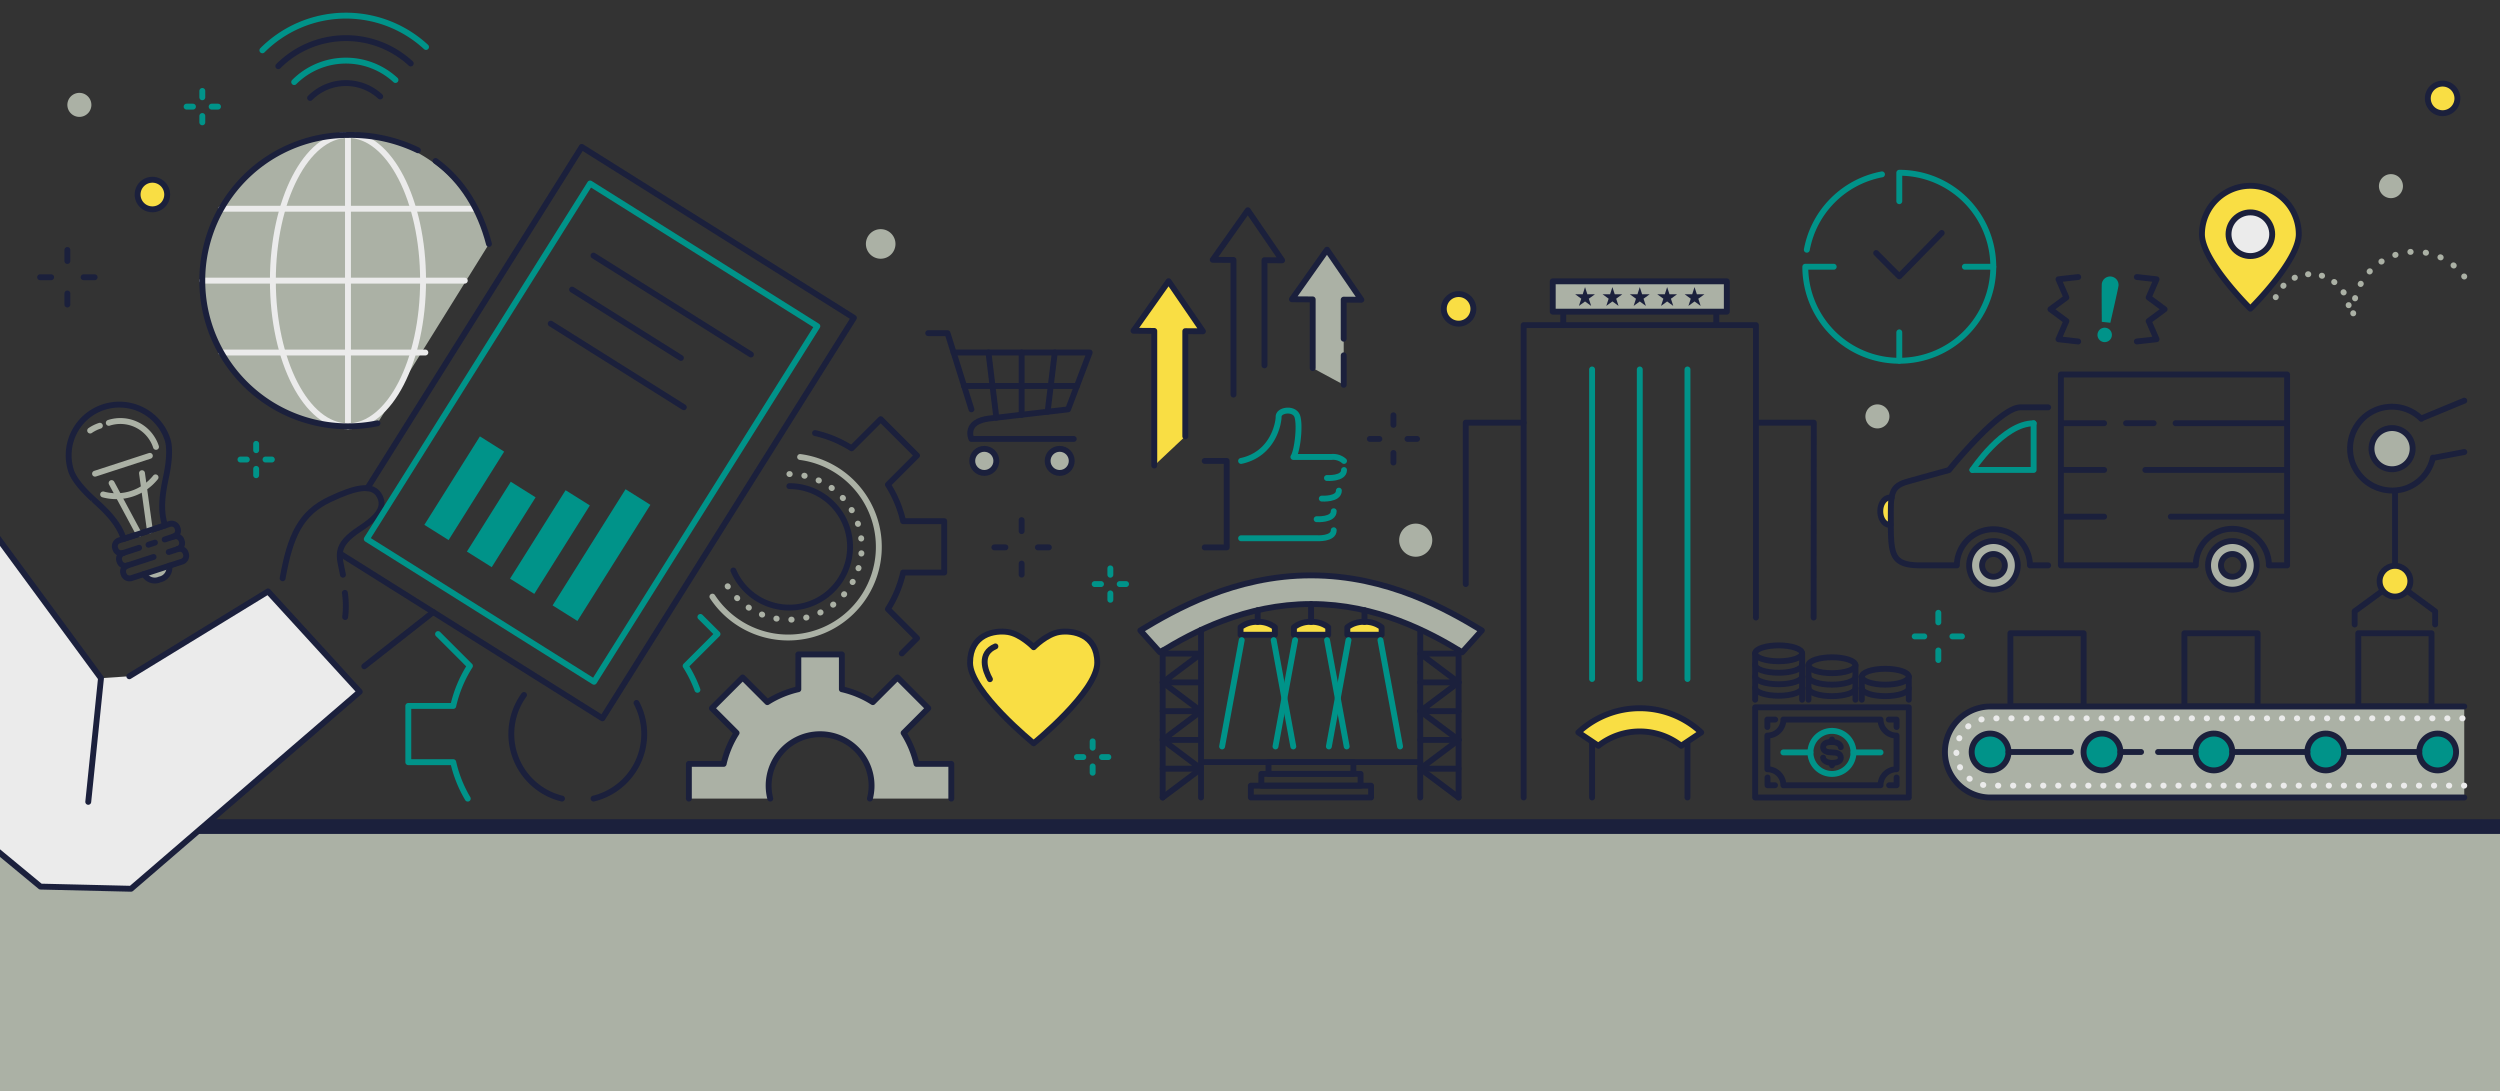 <svg xmlns="http://www.w3.org/2000/svg" xmlns:xlink="http://www.w3.org/1999/xlink" width="481" height="210" viewBox="0 0 481 210">
  <rect x="0" y="0" width="481" height="210" fill="#333333" stroke="none"/>
  <defs>
    <clipPath id="clip-path">
      <rect id="長方形_85" data-name="長方形 85" width="481" height="210" transform="translate(3172 -832)" fill="#fff"/>
    </clipPath>
  </defs>
  <g id="マスクグループ_10" data-name="マスクグループ 10" transform="translate(-3172 832)" clip-path="url(#clip-path)">
    <g id="グループ_79" data-name="グループ 79">
      <rect id="長方形_84" data-name="長方形 84" width="481.891" height="51.402" transform="translate(3171.418 -672.969)" fill="#abb1a5"/>
      <line id="線_435" data-name="線 435" x1="481.891" transform="translate(3171.417 -672.968)" fill="none" stroke="#1b203c" stroke-linejoin="round" stroke-width="2.835"/>
    </g>
    <g id="グループ_77" data-name="グループ 77" transform="translate(620.85 -39.165)">
      <path id="パス_520" data-name="パス 520" d="M.567,706.262l8.372,6.929,17.423.416,44-37.913-17.644-19.3L26.029,672.72l-5.45.373L.746,646.126Z" transform="translate(2550 -1335.443)" fill="#ebebeb"/>
      <path id="パス_521" data-name="パス 521" d="M.567,706.279l8.373,6.928,17.423.416,44-37.912-17.644-19.3-26.69,16.326" transform="translate(2550 -1335.459)" fill="none" stroke="#1b203c" stroke-linecap="round" stroke-linejoin="round" stroke-width="1.134"/>
      <path id="パス_522" data-name="パス 522" d="M18.13,696.884l2.449-23.79L.745,646.125" transform="translate(2550 -1335.443)" fill="none" stroke="#1b203c" stroke-linecap="round" stroke-linejoin="round" stroke-width="1.134"/>
      <path id="パス_523" data-name="パス 523" d="M67.613,656.692a17.709,17.709,0,0,1,.053,4.649" transform="translate(2549.893 -1335.459)" fill="none" stroke="#1b203c" stroke-linecap="round" stroke-linejoin="round" stroke-width="1.134"/>
      <path id="パス_524" data-name="パス 524" d="M55.615,653.852c1.468-8.227,3.473-12.552,9.1-15.2,4.774-2.245,8.187-3.138,9.538-.653s-.887,4.45-3.83,6.383c-4.974,3.266-3.916,5.1-3.2,8.785" transform="translate(2549.912 -1335.427)" fill="none" stroke="#1b203c" stroke-linecap="round" stroke-linejoin="round" stroke-width="1.134"/>
      <path id="パス_525" data-name="パス 525" d="M71.941,636.419l41.241-65.664,52.364,32.887-48.392,77.05-50.5-31.716" transform="translate(2549.895 -1335.322)" fill="none" stroke="#1b203c" stroke-linecap="round" stroke-linejoin="round" stroke-width="1.134"/>
      <rect id="長方形_69" data-name="長方形 69" width="80.78" height="51.629" transform="translate(2621.72 -689.125) rotate(-57.868)" fill="none" stroke="#009389" stroke-linecap="round" stroke-linejoin="round" stroke-width="1.134"/>
      <line id="線_327" data-name="線 327" x2="30.297" y2="19.029" transform="translate(2665.331 -743.658)" fill="none" stroke="#1b203c" stroke-linecap="round" stroke-linejoin="round" stroke-width="1.134"/>
      <line id="線_328" data-name="線 328" x2="20.935" y2="13.148" transform="translate(2661.22 -737.113)" fill="none" stroke="#1b203c" stroke-linecap="round" stroke-linejoin="round" stroke-width="1.134"/>
      <line id="線_329" data-name="線 329" x2="25.61" y2="16.084" transform="translate(2657.109 -730.567)" fill="none" stroke="#1b203c" stroke-linecap="round" stroke-linejoin="round" stroke-width="1.134"/>
      <rect id="長方形_70" data-name="長方形 70" width="20.097" height="5.508" transform="translate(2632.795 -691.855) rotate(-57.867)" fill="#009389"/>
      <rect id="長方形_71" data-name="長方形 71" width="15.864" height="5.638" transform="translate(2640.984 -686.712) rotate(-57.867)" fill="#009389"/>
      <rect id="長方形_72" data-name="長方形 72" width="20.097" height="5.508" transform="translate(2649.281 -681.5) rotate(-57.867)" fill="#009389"/>
      <rect id="長方形_73" data-name="長方形 73" width="26.391" height="5.638" transform="translate(2657.47 -676.357) rotate(-57.867)" fill="#009389"/>
      <line id="線_330" data-name="線 330" y1="10.431" x2="13.264" transform="translate(2621.237 -675.071)" fill="none" stroke="#1b203c" stroke-linecap="round" stroke-linejoin="round" stroke-width="1.134"/>
      <path id="パス_526" data-name="パス 526" d="M73.835,623.928A28.027,28.027,0,1,1,95.291,589.42" transform="translate(2549.937 -1335.319)" fill="#abb1a5"/>
      <path id="パス_527" data-name="パス 527" d="M82.634,596.477c0,15.478-6.47,28.025-14.45,28.025s-14.449-12.547-14.449-28.025,6.469-28.025,14.449-28.025S82.634,581,82.634,596.477Z" transform="translate(2549.915 -1335.319)" fill="none" stroke="#ebebeb" stroke-linecap="round" stroke-linejoin="round" stroke-width="1.134"/>
      <line id="線_331" data-name="線 331" y1="56.05" transform="translate(2618.1 -766.867)" fill="none" stroke="#ebebeb" stroke-linecap="round" stroke-linejoin="round" stroke-width="1.134"/>
      <line id="線_332" data-name="線 332" x2="50.5" transform="translate(2590.074 -738.841)" fill="none" stroke="#ebebeb" stroke-linecap="round" stroke-linejoin="round" stroke-width="1.134"/>
      <line id="線_333" data-name="線 333" x2="39.268" transform="translate(2593.72 -725.011)" fill="none" stroke="#ebebeb" stroke-linecap="round" stroke-linejoin="round" stroke-width="1.134"/>
      <line id="線_334" data-name="線 334" x2="48.751" transform="translate(2593.72 -752.672)" fill="none" stroke="#ebebeb" stroke-linecap="round" stroke-linejoin="round" stroke-width="1.134"/>
      <path id="パス_528" data-name="パス 528" d="M85.09,573.464c5.183,3.768,8.569,9.4,10.273,15.963" transform="translate(2549.865 -1335.327)" fill="none" stroke="#1b203c" stroke-linecap="round" stroke-linejoin="round" stroke-width="1.134"/>
      <path id="パス_529" data-name="パス 529" d="M73.835,623.928a28.028,28.028,0,1,1-5.673-55.475,29.671,29.671,0,0,1,13.46,2.938" transform="translate(2549.937 -1335.319)" fill="none" stroke="#1b203c" stroke-linecap="round" stroke-linejoin="round" stroke-width="1.134"/>
      <path id="パス_530" data-name="パス 530" d="M233.307,631.269h4.23V647.9h-4.23" transform="translate(2549.629 -1335.419)" fill="none" stroke="#1b203c" stroke-linecap="round" stroke-linejoin="round" stroke-width="1.134"/>
      <path id="パス_531" data-name="パス 531" d="M240.32,631.253c6.126-1.313,7.22-7.22,7.22-8.532s3.063-1.751,3.609,0,0,6.564-.766,7.767h7.33a3.18,3.18,0,0,1,2.406.766" transform="translate(2549.618 -1335.403)" fill="none" stroke="#009389" stroke-linecap="round" stroke-linejoin="round" stroke-width="1.134"/>
      <path id="パス_532" data-name="パス 532" d="M256.865,634.554s3.282.219,3.282-1.532" transform="translate(2549.592 -1335.422)" fill="none" stroke="#009389" stroke-linecap="round" stroke-linejoin="round" stroke-width="1.134"/>
      <path id="パス_533" data-name="パス 533" d="M255.873,638.523s3.282.219,3.282-1.532" transform="translate(2549.593 -1335.428)" fill="none" stroke="#009389" stroke-linecap="round" stroke-linejoin="round" stroke-width="1.134"/>
      <path id="パス_534" data-name="パス 534" d="M254.881,642.492s3.282.219,3.282-1.532" transform="translate(2549.594 -1335.434)" fill="none" stroke="#009389" stroke-linecap="round" stroke-linejoin="round" stroke-width="1.134"/>
      <path id="パス_535" data-name="パス 535" d="M240.32,646.168l14.538-.009s3.282.219,3.282-1.532" transform="translate(2549.618 -1335.44)" fill="none" stroke="#009389" stroke-linecap="round" stroke-linejoin="round" stroke-width="1.134"/>
      <rect id="長方形_74" data-name="長方形 74" width="29.561" height="17.345" transform="translate(2888.84 -656.743)" fill="none" stroke="#1b203c" stroke-linecap="round" stroke-linejoin="round" stroke-width="1.134"/>
      <path id="パス_536" data-name="パス 536" d="M366.592,690.664V684.19a3.084,3.084,0,0,1-3.084-3.084H344.819a3.084,3.084,0,0,1-3.084,3.084v6.474a3.084,3.084,0,0,1,3.084,3.084h18.689a3.084,3.084,0,0,1,3.084-3.084Z" transform="translate(2549.456 -1335.498)" fill="none" stroke="#1b203c" stroke-linecap="round" stroke-linejoin="round" stroke-width="1.134"/>
      <line id="線_335" data-name="線 335" y1="8.928" transform="translate(2888.84 -667.138)" fill="none" stroke="#1b203c" stroke-linecap="round" stroke-linejoin="round" stroke-width="1.134"/>
      <line id="線_336" data-name="線 336" y1="8.928" transform="translate(2897.879 -667.138)" fill="none" stroke="#1b203c" stroke-linecap="round" stroke-linejoin="round" stroke-width="1.134"/>
      <path id="パス_537" data-name="パス 537" d="M348.419,674.988c0,.844-2.024,1.527-4.52,1.527s-4.52-.683-4.52-1.527" transform="translate(2549.46 -1335.489)" fill="none" stroke="#1b203c" stroke-linecap="round" stroke-linejoin="round" stroke-width="1.134"/>
      <path id="パス_538" data-name="パス 538" d="M348.419,672.772c0,.844-2.024,1.527-4.52,1.527s-4.52-.683-4.52-1.527" transform="translate(2549.46 -1335.485)" fill="none" stroke="#1b203c" stroke-linecap="round" stroke-linejoin="round" stroke-width="1.134"/>
      <ellipse id="楕円形_61" data-name="楕円形 61" cx="4.52" cy="1.527" rx="4.52" ry="1.527" transform="translate(2909.361 -664.161)" fill="none" stroke="#1b203c" stroke-linecap="round" stroke-linejoin="round" stroke-width="1.134"/>
      <line id="線_337" data-name="線 337" y1="4.425" transform="translate(2909.361 -662.635)" fill="none" stroke="#1b203c" stroke-linecap="round" stroke-linejoin="round" stroke-width="1.134"/>
      <line id="線_338" data-name="線 338" y1="4.425" transform="translate(2918.4 -662.635)" fill="none" stroke="#1b203c" stroke-linecap="round" stroke-linejoin="round" stroke-width="1.134"/>
      <path id="パス_539" data-name="パス 539" d="M368.974,675.066c0,.844-2.024,1.527-4.52,1.527s-4.52-.683-4.52-1.527" transform="translate(2549.427 -1335.489)" fill="none" stroke="#1b203c" stroke-linecap="round" stroke-linejoin="round" stroke-width="1.134"/>
      <ellipse id="楕円形_62" data-name="楕円形 62" cx="4.52" cy="1.527" rx="4.52" ry="1.527" transform="translate(2899.1 -666.373)" fill="none" stroke="#1b203c" stroke-linecap="round" stroke-linejoin="round" stroke-width="1.134"/>
      <line id="線_339" data-name="線 339" y1="6.637" transform="translate(2899.1 -664.847)" fill="none" stroke="#1b203c" stroke-linecap="round" stroke-linejoin="round" stroke-width="1.134"/>
      <line id="線_340" data-name="線 340" y1="6.637" transform="translate(2908.14 -664.847)" fill="none" stroke="#1b203c" stroke-linecap="round" stroke-linejoin="round" stroke-width="1.134"/>
      <path id="パス_540" data-name="パス 540" d="M358.7,672.851c0,.844-2.024,1.527-4.52,1.527s-4.521-.683-4.521-1.527" transform="translate(2549.444 -1335.485)" fill="none" stroke="#1b203c" stroke-linecap="round" stroke-linejoin="round" stroke-width="1.134"/>
      <path id="パス_541" data-name="パス 541" d="M358.7,675.066c0,.844-2.024,1.527-4.52,1.527s-4.521-.683-4.521-1.527" transform="translate(2549.444 -1335.489)" fill="none" stroke="#1b203c" stroke-linecap="round" stroke-linejoin="round" stroke-width="1.134"/>
      <path id="パス_542" data-name="パス 542" d="M341.735,682.541v-1.435h1.5" transform="translate(2549.456 -1335.498)" fill="none" stroke="#1b203c" stroke-linecap="round" stroke-linejoin="round" stroke-width="1.134"/>
      <path id="パス_543" data-name="パス 543" d="M343.2,693.766h-1.435v-1.5" transform="translate(2549.456 -1335.516)" fill="none" stroke="#1b203c" stroke-linecap="round" stroke-linejoin="round" stroke-width="1.134"/>
      <path id="パス_544" data-name="パス 544" d="M366.63,682.541v-1.435h-1.5" transform="translate(2549.419 -1335.498)" fill="none" stroke="#1b203c" stroke-linecap="round" stroke-linejoin="round" stroke-width="1.134"/>
      <path id="パス_545" data-name="パス 545" d="M365.2,693.766h1.435v-1.5" transform="translate(2549.419 -1335.516)" fill="none" stroke="#1b203c" stroke-linecap="round" stroke-linejoin="round" stroke-width="1.134"/>
      <path id="パス_546" data-name="パス 546" d="M352.479,688.441c0,.556.762,1.007,1.7,1.007s1.7-.224,1.7-1.007-.762-1.007-1.7-1.007-1.7-.225-1.7-1.008.762-1.007,1.7-1.007,1.7.451,1.7,1.007" transform="translate(2549.439 -1335.505)" fill="none" stroke="#1b203c" stroke-linecap="round" stroke-linejoin="round" stroke-width="1.134"/>
      <line id="線_341" data-name="線 341" y2="0.465" transform="translate(2903.62 -646.056)" fill="none" stroke="#1b203c" stroke-linecap="round" stroke-linejoin="round" stroke-width="1.134"/>
      <line id="線_342" data-name="線 342" y2="0.465" transform="translate(2903.62 -650.552)" fill="none" stroke="#1b203c" stroke-linecap="round" stroke-linejoin="round" stroke-width="1.134"/>
      <ellipse id="楕円形_63" data-name="楕円形 63" cx="4.52" cy="1.527" rx="4.52" ry="1.527" transform="translate(2888.839 -668.664)" fill="none" stroke="#1b203c" stroke-linecap="round" stroke-linejoin="round" stroke-width="1.134"/>
      <path id="パス_547" data-name="パス 547" d="M348.419,670.557c0,.844-2.024,1.527-4.52,1.527s-4.52-.683-4.52-1.527" transform="translate(2549.46 -1335.481)" fill="none" stroke="#1b203c" stroke-linecap="round" stroke-linejoin="round" stroke-width="1.134"/>
      <path id="パス_548" data-name="パス 548" d="M358.317,687.43a4.14,4.14,0,1,1-4.139-4.139,4.14,4.14,0,0,1,4.139,4.139Z" transform="translate(2549.443 -1335.502)" fill="none" stroke="#009389" stroke-linecap="round" stroke-linejoin="round" stroke-width="1.134"/>
      <line id="線_343" data-name="線 343" x1="5.205" transform="translate(2894.275 -648.071)" fill="none" stroke="#009389" stroke-linecap="round" stroke-linejoin="round" stroke-width="1.134"/>
      <line id="線_344" data-name="線 344" x1="5.205" transform="translate(2907.76 -648.071)" fill="none" stroke="#009389" stroke-linecap="round" stroke-linejoin="round" stroke-width="1.134"/>
      <path id="パス_549" data-name="パス 549" d="M33.766,651.468a2.31,2.31,0,0,1-1.824,2.635,2.31,2.31,0,0,1-3.026-1.054" transform="translate(2549.955 -1335.451)" fill="#abb1a5"/>
      <path id="パス_550" data-name="パス 550" d="M33.766,651.468a2.31,2.31,0,0,1-1.824,2.635,2.31,2.31,0,0,1-3.026-1.054" transform="translate(2549.955 -1335.451)" fill="none" stroke="#1b203c" stroke-linecap="round" stroke-linejoin="round" stroke-width="1.134"/>
      <path id="パス_552" data-name="パス 552" d="M14.862,633.186a9.753,9.753,0,1,1,18.547-6.042c.828,2.541-.32,7.31-.32,7.31-.613,2.963-1.16,6.129-.158,9.206l-7.954,2.591c-1-3.077-3.309-5.312-5.55-7.346C19.427,638.9,15.69,635.727,14.862,633.186Z" transform="translate(2549.978 -1335.401)" fill="none" stroke="#1b203c" stroke-linecap="round" stroke-linejoin="round" stroke-width="1.134"/>
      <path id="パス_553" data-name="パス 553" d="M22.115,623.927A7.21,7.21,0,0,1,31.2,628.55" transform="translate(2549.966 -1335.406)" fill="none" stroke="#abb1a5" stroke-linecap="round" stroke-linejoin="round" stroke-width="1.134"/>
      <path id="パス_554" data-name="パス 554" d="M20.393,624.488a7.206,7.206,0,0,0-1.867.922" transform="translate(2549.971 -1335.408)" fill="none" stroke="#abb1a5" stroke-linecap="round" stroke-linejoin="round" stroke-width="1.134"/>
      <line id="線_345" data-name="線 345" x1="10.55" y2="3.437" transform="translate(2569.433 -705.133)" fill="none" stroke="#abb1a5" stroke-linecap="round" stroke-linejoin="round" stroke-width="1.134"/>
      <path id="パス_555" data-name="パス 555" d="M31.108,634.433a9.67,9.67,0,0,1-10.085,3.286" transform="translate(2549.968 -1335.424)" fill="none" stroke="#abb1a5" stroke-linecap="round" stroke-linejoin="round" stroke-width="1.134"/>
      <line id="線_346" data-name="線 346" x2="1.52" y2="11.007" transform="translate(2578.469 -701.798)" fill="none" stroke="#abb1a5" stroke-linecap="round" stroke-linejoin="round" stroke-width="1.134"/>
      <line id="線_347" data-name="線 347" x2="5.256" y2="9.79" transform="translate(2572.621 -699.893)" fill="none" stroke="#abb1a5" stroke-linecap="round" stroke-linejoin="round" stroke-width="1.134"/>
      <path id="パス_556" data-name="パス 556" d="M32.869,646.4l1.749-.57a1.19,1.19,0,0,0,.761-1.5l-.053-.161a1.189,1.189,0,0,0-1.5-.761L24.1,646.575a1.191,1.191,0,0,0-.761,1.5l.053.162a1.191,1.191,0,0,0,1.5.761l3.058-1" transform="translate(2549.964 -1335.438)" fill="none" stroke="#1b203c" stroke-linecap="round" stroke-linejoin="round" stroke-width="1.134"/>
      <path id="パス_557" data-name="パス 557" d="M35.424,648.247a1.189,1.189,0,0,0,.761-1.5l-.053-.162a1.19,1.19,0,0,0-1.5-.761" transform="translate(2549.946 -1335.442)" fill="none" stroke="#1b203c" stroke-linecap="round" stroke-linejoin="round" stroke-width="1.134"/>
      <path id="パス_558" data-name="パス 558" d="M24.9,649a1.189,1.189,0,0,0-.761,1.5l.053.162a1.19,1.19,0,0,0,1.5.761" transform="translate(2549.962 -1335.447)" fill="none" stroke="#1b203c" stroke-linecap="round" stroke-linejoin="round" stroke-width="1.134"/>
      <path id="パス_559" data-name="パス 559" d="M30.735,649.773l-5.049,1.644a1.192,1.192,0,0,0-.761,1.5l.053.161a1.19,1.19,0,0,0,1.5.761l9.722-3.167a1.192,1.192,0,0,0,.761-1.5l-.053-.161a1.19,1.19,0,0,0-1.5-.761l-1.749.57" transform="translate(2549.961 -1335.446)" fill="none" stroke="#1b203c" stroke-linecap="round" stroke-linejoin="round" stroke-width="1.134"/>
      <line id="線_348" data-name="線 348" x1="1.244" y2="0.405" transform="translate(2579.72 -688.434)" fill="none" stroke="#1b203c" stroke-linecap="round" stroke-linejoin="round" stroke-width="1.134"/>
      <path id="パス_576" data-name="パス 576" d="M253.754,658.835c12.537,0,22.667,5.342,29.076,9.279l3.777-4.2c-6.5-3.927-18.093-10.594-32.853-10.594s-26.354,6.67-32.854,10.6l3.777,4.2C231.087,664.178,241.217,658.835,253.754,658.835Z" transform="translate(2549.649 -1335.454)" fill="#abb1a5"/>
      <path id="パス_577" data-name="パス 577" d="M253.754,658.835c12.537,0,22.667,5.342,29.076,9.279l3.777-4.2c-6.5-3.927-18.093-10.594-32.853-10.594s-26.354,6.67-32.854,10.6l3.777,4.2C231.087,664.178,241.217,658.835,253.754,658.835Z" transform="translate(2549.649 -1335.454)" fill="none" stroke="#1b203c" stroke-linecap="round" stroke-linejoin="round" stroke-width="1.134"/>
      <line id="線_358" data-name="線 358" y2="28.275" transform="translate(2774.85 -667.673)" fill="none" stroke="#1b203c" stroke-linecap="round" stroke-linejoin="round" stroke-width="1.134"/>
      <line id="線_359" data-name="線 359" y1="32.248" transform="translate(2782.226 -671.646)" fill="none" stroke="#1b203c" stroke-linecap="round" stroke-linejoin="round" stroke-width="1.134"/>
      <path id="パス_578" data-name="パス 578" d="M225.208,668.4h7.376l-7.376,5.535h7.376" transform="translate(2549.642 -1335.478)" fill="none" stroke="#1b203c" stroke-linecap="round" stroke-linejoin="round" stroke-width="1.134"/>
      <path id="パス_579" data-name="パス 579" d="M225.208,679.482h7.376l-7.376-5.535" transform="translate(2549.642 -1335.487)" fill="none" stroke="#1b203c" stroke-linecap="round" stroke-linejoin="round" stroke-width="1.134"/>
      <path id="パス_580" data-name="パス 580" d="M232.584,685.026h-7.376l7.376-5.535" transform="translate(2549.642 -1335.496)" fill="none" stroke="#1b203c" stroke-linecap="round" stroke-linejoin="round" stroke-width="1.134"/>
      <path id="パス_581" data-name="パス 581" d="M225.208,685.035l7.376,5.535h-7.376" transform="translate(2549.642 -1335.505)" fill="none" stroke="#1b203c" stroke-linecap="round" stroke-linejoin="round" stroke-width="1.134"/>
      <line id="線_360" data-name="線 360" y1="5.535" x2="7.376" transform="translate(2774.85 -644.934)" fill="none" stroke="#1b203c" stroke-linecap="round" stroke-linejoin="round" stroke-width="1.134"/>
      <line id="線_361" data-name="線 361" y2="28.275" transform="translate(2831.784 -667.673)" fill="none" stroke="#1b203c" stroke-linecap="round" stroke-linejoin="round" stroke-width="1.134"/>
      <line id="線_362" data-name="線 362" y1="32.248" transform="translate(2824.408 -671.646)" fill="none" stroke="#1b203c" stroke-linecap="round" stroke-linejoin="round" stroke-width="1.134"/>
      <path id="パス_582" data-name="パス 582" d="M282.221,668.4h-7.376l7.376,5.535h-7.376" transform="translate(2549.563 -1335.478)" fill="none" stroke="#1b203c" stroke-linecap="round" stroke-linejoin="round" stroke-width="1.134"/>
      <path id="パス_583" data-name="パス 583" d="M282.221,679.482h-7.376l7.376-5.535" transform="translate(2549.563 -1335.487)" fill="none" stroke="#1b203c" stroke-linecap="round" stroke-linejoin="round" stroke-width="1.134"/>
      <path id="パス_584" data-name="パス 584" d="M274.846,685.026h7.376l-7.376-5.535" transform="translate(2549.563 -1335.496)" fill="none" stroke="#1b203c" stroke-linecap="round" stroke-linejoin="round" stroke-width="1.134"/>
      <path id="パス_585" data-name="パス 585" d="M282.221,685.035l-7.376,5.535h7.376" transform="translate(2549.563 -1335.505)" fill="none" stroke="#1b203c" stroke-linecap="round" stroke-linejoin="round" stroke-width="1.134"/>
      <line id="線_363" data-name="線 363" x1="7.376" y1="5.535" transform="translate(2824.408 -644.934)" fill="none" stroke="#1b203c" stroke-linecap="round" stroke-linejoin="round" stroke-width="1.134"/>
      <rect id="長方形_75" data-name="長方形 75" width="23.132" height="2.272" transform="translate(2791.812 -641.671)" fill="none" stroke="#1b203c" stroke-linecap="round" stroke-linejoin="round" stroke-width="1.134"/>
      <rect id="長方形_76" data-name="長方形 76" width="16.328" height="2.272" transform="translate(2795.214 -646.216)" fill="none" stroke="#1b203c" stroke-linecap="round" stroke-linejoin="round" stroke-width="1.134"/>
      <rect id="長方形_77" data-name="長方形 77" width="19.092" height="2.272" transform="translate(2793.832 -643.944)" fill="none" stroke="#1b203c" stroke-linecap="round" stroke-linejoin="round" stroke-width="1.134"/>
      <path id="パス_586" data-name="パス 586" d="M253.8,662.28a5.049,5.049,0,0,0-3.3,1.041v1.439h6.6v-1.439a5.049,5.049,0,0,0-3.3-1.041" transform="translate(2549.602 -1335.468)" fill="#f9de44"/>
      <path id="パス_587" data-name="パス 587" d="M253.8,662.28a5.049,5.049,0,0,0-3.3,1.041v1.439h6.6v-1.439a5.049,5.049,0,0,0-3.3-1.041Z" transform="translate(2549.602 -1335.468)" fill="none" stroke="#1b203c" stroke-linecap="round" stroke-linejoin="round" stroke-width="1.134"/>
      <line id="線_364" data-name="線 364" y2="3.431" transform="translate(2803.403 -676.619)" fill="none" stroke="#1b203c" stroke-linecap="round" stroke-linejoin="round" stroke-width="1.134"/>
      <path id="パス_588" data-name="パス 588" d="M243.513,662.28a5.049,5.049,0,0,0-3.3,1.041v1.439h6.6v-1.439a5.049,5.049,0,0,0-3.3-1.041" transform="translate(2549.618 -1335.468)" fill="#f9de44"/>
      <path id="パス_589" data-name="パス 589" d="M243.513,662.28a5.049,5.049,0,0,0-3.3,1.041v1.439h6.6v-1.439a5.049,5.049,0,0,0-3.3-1.041Z" transform="translate(2549.618 -1335.468)" fill="none" stroke="#1b203c" stroke-linecap="round" stroke-linejoin="round" stroke-width="1.134"/>
      <line id="線_365" data-name="線 365" y2="2.245" transform="translate(2793.13 -675.434)" fill="#f9de44"/>
      <line id="線_366" data-name="線 366" y2="2.245" transform="translate(2793.13 -675.434)" fill="none" stroke="#1b203c" stroke-linecap="round" stroke-linejoin="round" stroke-width="1.134"/>
      <path id="パス_590" data-name="パス 590" d="M264.09,662.28a5.05,5.05,0,0,0-3.3,1.041v1.439h6.6v-1.439a5.049,5.049,0,0,0-3.3-1.041" transform="translate(2549.585 -1335.468)" fill="#f9de44"/>
      <path id="パス_591" data-name="パス 591" d="M264.09,662.28a5.05,5.05,0,0,0-3.3,1.041v1.439h6.6v-1.439a5.049,5.049,0,0,0-3.3-1.041Z" transform="translate(2549.585 -1335.468)" fill="none" stroke="#1b203c" stroke-linecap="round" stroke-linejoin="round" stroke-width="1.134"/>
      <line id="線_367" data-name="線 367" y2="2.245" transform="translate(2813.675 -675.434)" fill="#f9de44"/>
      <line id="線_368" data-name="線 368" y2="2.245" transform="translate(2813.675 -675.434)" fill="none" stroke="#1b203c" stroke-linecap="round" stroke-linejoin="round" stroke-width="1.134"/>
      <line id="線_369" data-name="線 369" x1="3.774" y2="20.454" transform="translate(2796.554 -669.674)" fill="none" stroke="#009389" stroke-linecap="round" stroke-linejoin="round" stroke-width="1.134"/>
      <line id="線_370" data-name="線 370" x1="3.774" y1="20.454" transform="translate(2806.477 -669.674)" fill="none" stroke="#009389" stroke-linecap="round" stroke-linejoin="round" stroke-width="1.134"/>
      <line id="線_371" data-name="線 371" x1="3.774" y2="20.454" transform="translate(2806.826 -669.674)" fill="none" stroke="#009389" stroke-linecap="round" stroke-linejoin="round" stroke-width="1.134"/>
      <line id="線_372" data-name="線 372" x1="3.774" y1="20.454" transform="translate(2816.749 -669.674)" fill="none" stroke="#009389" stroke-linecap="round" stroke-linejoin="round" stroke-width="1.134"/>
      <line id="線_373" data-name="線 373" x1="3.774" y2="20.454" transform="translate(2786.282 -669.674)" fill="none" stroke="#009389" stroke-linecap="round" stroke-linejoin="round" stroke-width="1.134"/>
      <line id="線_374" data-name="線 374" x1="3.774" y1="20.454" transform="translate(2796.205 -669.674)" fill="none" stroke="#009389" stroke-linecap="round" stroke-linejoin="round" stroke-width="1.134"/>
      <line id="線_375" data-name="線 375" x2="42.061" transform="translate(2782.347 -646.216)" fill="none" stroke="#1b203c" stroke-linecap="round" stroke-linejoin="round" stroke-width="1.134"/>
      <path id="パス_592" data-name="パス 592" d="M294.765,695.979V605.1h44.693v56.254" transform="translate(2549.531 -1335.377)" fill="none" stroke="#1b203c" stroke-linecap="round" stroke-linejoin="round" stroke-width="1.134"/>
      <line id="線_376" data-name="線 376" y1="10.753" transform="translate(2857.467 -650.151)" fill="none" stroke="#1b203c" stroke-linecap="round" stroke-linejoin="round" stroke-width="1.134"/>
      <line id="線_377" data-name="線 377" y2="10.753" transform="translate(2875.819 -650.152)" fill="none" stroke="#1b203c" stroke-linecap="round" stroke-linejoin="round" stroke-width="1.134"/>
      <path id="パス_593" data-name="パス 593" d="M283.611,654.947V623.89h11.136" transform="translate(2549.549 -1335.407)" fill="none" stroke="#1b203c" stroke-linecap="round" stroke-linejoin="round" stroke-width="1.134"/>
      <path id="パス_594" data-name="パス 594" d="M339.529,623.89h11.136l-.033,37.5" transform="translate(2549.459 -1335.407)" fill="none" stroke="#1b203c" stroke-linecap="round" stroke-linejoin="round" stroke-width="1.134"/>
      <line id="線_378" data-name="線 378" y2="59.55" transform="translate(2866.643 -721.749)" fill="none" stroke="#009389" stroke-linecap="round" stroke-linejoin="round" stroke-width="1.134"/>
      <line id="線_379" data-name="線 379" y2="59.55" transform="translate(2857.467 -721.749)" fill="none" stroke="#009389" stroke-linecap="round" stroke-linejoin="round" stroke-width="1.134"/>
      <line id="線_380" data-name="線 380" y2="59.55" transform="translate(2875.819 -721.749)" fill="none" stroke="#009389" stroke-linecap="round" stroke-linejoin="round" stroke-width="1.134"/>
      <path id="パス_595" data-name="パス 595" d="M309.16,686.15a12.9,12.9,0,0,1,15.937,0l3.853-2.576a17.349,17.349,0,0,0-23.642,0Z" transform="translate(2549.514 -1335.495)" fill="#f9de44"/>
      <path id="パス_596" data-name="パス 596" d="M309.16,686.15a12.9,12.9,0,0,1,15.937,0l3.853-2.576a17.349,17.349,0,0,0-23.642,0Z" transform="translate(2549.514 -1335.495)" fill="none" stroke="#1b203c" stroke-linecap="round" stroke-linejoin="round" stroke-width="1.134"/>
      <line id="線_381" data-name="線 381" y2="2.599" transform="translate(2851.918 -732.871)" fill="none" stroke="#1b203c" stroke-linecap="round" stroke-linejoin="round" stroke-width="1.134"/>
      <line id="線_382" data-name="線 382" y2="2.599" transform="translate(2881.367 -732.871)" fill="none" stroke="#1b203c" stroke-linecap="round" stroke-linejoin="round" stroke-width="1.134"/>
      <rect id="長方形_78" data-name="長方形 78" width="33.492" height="5.838" transform="translate(2849.897 -738.709)" fill="#abb1a5"/>
      <rect id="長方形_79" data-name="長方形 79" width="33.492" height="5.838" transform="translate(2849.897 -738.709)" fill="none" stroke="#1b203c" stroke-linecap="round" stroke-linejoin="round" stroke-width="1.134"/>
      <path id="パス_597" data-name="パス 597" d="M317.144,597.765l.449,1.383h1.454l-1.176.855.449,1.383-1.176-.855-1.176.855.449-1.383-1.176-.855H316.7Z" transform="translate(2549.498 -1335.365)" fill="#1b203c"/>
      <path id="パス_598" data-name="パス 598" d="M322.419,597.765l.449,1.383h1.454l-1.176.855.449,1.383-1.176-.855-1.176.855.449-1.383-1.176-.855h1.454Z" transform="translate(2549.49 -1335.365)" fill="#1b203c"/>
      <path id="パス_599" data-name="パス 599" d="M327.694,597.765l.449,1.383H329.6l-1.176.855.449,1.383-1.176-.855-1.176.855L326.97,600l-1.176-.855h1.454Z" transform="translate(2549.482 -1335.365)" fill="#1b203c"/>
      <path id="パス_600" data-name="パス 600" d="M311.869,597.765l.449,1.383h1.454L312.6,600l.449,1.383-1.176-.855-1.176.855.449-1.383-1.176-.855h1.454Z" transform="translate(2549.507 -1335.365)" fill="#1b203c"/>
      <path id="パス_601" data-name="パス 601" d="M306.594,597.765l.449,1.383H308.5l-1.176.855.449,1.383-1.176-.855-1.176.855L305.87,600l-1.176-.855h1.454Z" transform="translate(2549.515 -1335.365)" fill="#1b203c"/>
      <path id="パス_602" data-name="パス 602" d="M365.688,638.389a1.3,1.3,0,0,0-.368-.053c-1.009,0-1.827,1.174-1.827,2.623s.818,2.624,1.827,2.624a1.279,1.279,0,0,0,.187-.014" transform="translate(2549.421 -1335.43)" fill="#f9de44"/>
      <path id="パス_603" data-name="パス 603" d="M365.688,638.389a1.3,1.3,0,0,0-.368-.053c-1.009,0-1.827,1.174-1.827,2.623s.818,2.624,1.827,2.624a1.279,1.279,0,0,0,.187-.014" transform="translate(2549.421 -1335.43)" fill="none" stroke="#1b203c" stroke-linecap="round" stroke-linejoin="round" stroke-width="1.134"/>
      <path id="パス_604" data-name="パス 604" d="M441.825,614.61v36.725h-3.5a7.035,7.035,0,0,0-14.07,0H398.3V614.61Z" transform="translate(2549.366 -1335.392)" fill="none" stroke="#1b203c" stroke-linecap="round" stroke-linejoin="round" stroke-width="1.134"/>
      <path id="パス_605" data-name="パス 605" d="M395.8,651.345h-3.5a7.036,7.036,0,0,0-14.071,0h-6.89c-5.913,0-5.813-2.185-5.813-9.389,0-4.221,0-5.813,3.13-6.707,1.773-.506,8.048-2.235,8.048-2.235s9.726-12.072,13.751-12.072h5.34" transform="translate(2549.418 -1335.402)" fill="none" stroke="#1b203c" stroke-linecap="round" stroke-linejoin="round" stroke-width="1.134"/>
      <path id="パス_606" data-name="パス 606" d="M381.251,632.988s5.888-8.971,11.775-8.971" transform="translate(2549.393 -1335.407)" fill="none" stroke="#009389" stroke-linecap="round" stroke-linejoin="round" stroke-width="1.134"/>
      <line id="線_383" data-name="線 383" x2="21.457" transform="translate(2969.734 -711.408)" fill="none" stroke="#1b203c" stroke-linecap="round" stroke-linejoin="round" stroke-width="1.134"/>
      <line id="線_384" data-name="線 384" x2="5.314" transform="translate(2960.2 -711.408)" fill="none" stroke="#1b203c" stroke-linecap="round" stroke-linejoin="round" stroke-width="1.134"/>
      <line id="線_385" data-name="線 385" x2="8.308" transform="translate(2947.672 -711.408)" fill="none" stroke="#1b203c" stroke-linecap="round" stroke-linejoin="round" stroke-width="1.134"/>
      <line id="線_386" data-name="線 386" x2="8.308" transform="translate(2947.672 -702.42)" fill="none" stroke="#1b203c" stroke-linecap="round" stroke-linejoin="round" stroke-width="1.134"/>
      <line id="線_387" data-name="線 387" x2="27.277" transform="translate(2963.913 -702.42)" fill="none" stroke="#1b203c" stroke-linecap="round" stroke-linejoin="round" stroke-width="1.134"/>
      <line id="線_388" data-name="線 388" x2="8.308" transform="translate(2947.672 -693.432)" fill="none" stroke="#1b203c" stroke-linecap="round" stroke-linejoin="round" stroke-width="1.134"/>
      <line id="線_389" data-name="線 389" x2="22.375" transform="translate(2968.816 -693.432)" fill="none" stroke="#1b203c" stroke-linecap="round" stroke-linejoin="round" stroke-width="1.134"/>
      <path id="パス_607" data-name="パス 607" d="M393.027,624.017v8.971H381.252" transform="translate(2549.393 -1335.407)" fill="none" stroke="#009389" stroke-linecap="round" stroke-linejoin="round" stroke-width="1.134"/>
      <path id="パス_608" data-name="パス 608" d="M385.3,646.71a4.676,4.676,0,1,0,4.676,4.676,4.676,4.676,0,0,0-4.676-4.676m0,6.862a2.186,2.186,0,1,1,2.186-2.186,2.186,2.186,0,0,1-2.186,2.186" transform="translate(2549.394 -1335.443)" fill="#abb1a5"/>
      <path id="パス_609" data-name="パス 609" d="M385.3,646.71a4.676,4.676,0,1,0,4.676,4.676,4.676,4.676,0,0,0-4.676-4.676Zm0,6.862a2.186,2.186,0,1,1,2.186-2.186A2.186,2.186,0,0,1,385.3,653.572Z" transform="translate(2549.394 -1335.443)" fill="none" stroke="#1b203c" stroke-linecap="round" stroke-linejoin="round" stroke-width="1.134"/>
      <path id="パス_610" data-name="パス 610" d="M431.339,646.71a4.676,4.676,0,1,0,4.676,4.676,4.676,4.676,0,0,0-4.676-4.676m0,6.862a2.186,2.186,0,1,1,2.186-2.186,2.186,2.186,0,0,1-2.186,2.186" transform="translate(2549.321 -1335.443)" fill="#abb1a5"/>
      <path id="パス_611" data-name="パス 611" d="M431.339,646.71a4.676,4.676,0,1,0,4.676,4.676A4.676,4.676,0,0,0,431.339,646.71Zm0,6.862a2.186,2.186,0,1,1,2.186-2.186A2.186,2.186,0,0,1,431.339,653.572Z" transform="translate(2549.321 -1335.443)" fill="none" stroke="#1b203c" stroke-linecap="round" stroke-linejoin="round" stroke-width="1.134"/>
      <path id="パス_612" data-name="パス 612" d="M54.78,555.187a18.384,18.384,0,0,1,25.482-.522" transform="translate(2549.914 -1335.289)" fill="none" stroke="#1b203c" stroke-linecap="round" stroke-linejoin="round" stroke-width="1.134"/>
      <path id="パス_613" data-name="パス 613" d="M74.394,561.028a9.732,9.732,0,0,0-13.481.285" transform="translate(2549.904 -1335.303)" fill="none" stroke="#1b203c" stroke-linecap="round" stroke-linejoin="round" stroke-width="1.134"/>
      <path id="パス_614" data-name="パス 614" d="M57.846,558.25a14.058,14.058,0,0,1,19.482-.4" transform="translate(2549.909 -1335.296)" fill="none" stroke="#009389" stroke-linecap="round" stroke-linejoin="round" stroke-width="1.134"/>
      <path id="パス_615" data-name="パス 615" d="M83.2,551.484a22.707,22.707,0,0,0-31.483.641" transform="translate(2549.918 -1335.282)" fill="none" stroke="#009389" stroke-linecap="round" stroke-linejoin="round" stroke-width="1.134"/>
      <path id="パス_616" data-name="パス 616" d="M409.4,597.475c-.067.61-1.575,7.152-1.575,7.152l-1.641-.179s-.063-6.713,0-7.323a1.617,1.617,0,0,1,3.214.35m-4.042,9.36a1.387,1.387,0,1,1,1.23,1.508,1.387,1.387,0,0,1-1.23-1.508" transform="translate(2549.355 -1335.362)" fill="#009389"/>
      <path id="パス_617" data-name="パス 617" d="M401.625,608.229l-3.793-.429,1.522-3.5-3.067-2.27,3.067-2.271-1.522-3.5,3.793-.429" transform="translate(2549.369 -1335.362)" fill="none" stroke="#1b203c" stroke-linecap="round" stroke-linejoin="round" stroke-width="1.134"/>
      <path id="パス_618" data-name="パス 618" d="M412.937,595.828l3.793.429-1.522,3.5,3.067,2.27-3.067,2.271,1.522,3.5-3.793.429" transform="translate(2549.343 -1335.362)" fill="none" stroke="#1b203c" stroke-linecap="round" stroke-linejoin="round" stroke-width="1.134"/>
      <path id="パス_619" data-name="パス 619" d="M200.326,685.649s-12.237-9.943-12.237-15.488,4.779-6.31,7.273-5.928,4.964,2.929,4.964,2.929,2.47-2.547,4.964-2.929,7.272.383,7.272,5.928-12.236,15.488-12.236,15.488" transform="translate(2549.701 -1335.471)" fill="#f9de44"/>
      <path id="パス_620" data-name="パス 620" d="M200.326,685.649s-12.237-9.943-12.237-15.488,4.779-6.31,7.273-5.928,4.964,2.929,4.964,2.929,2.47-2.547,4.964-2.929,7.272.383,7.272,5.928S200.326,685.649,200.326,685.649Z" transform="translate(2549.701 -1335.471)" fill="none" stroke="#1b203c" stroke-linecap="round" stroke-linejoin="round" stroke-width="1.134"/>
      <path id="パス_621" data-name="パス 621" d="M191.917,673.32c-.956-1.721-2.1-4.971,1.051-6.31" transform="translate(2549.697 -1335.476)" fill="none" stroke="#1b203c" stroke-linecap="round" stroke-linejoin="round" stroke-width="1.134"/>
      <line id="線_390" data-name="線 390" x2="1.839" transform="translate(2814.702 -708.388)" fill="none" stroke="#1b203c" stroke-linecap="round" stroke-linejoin="round" stroke-width="1.134"/>
      <line id="線_391" data-name="線 391" x2="1.839" transform="translate(2821.95 -708.388)" fill="none" stroke="#1b203c" stroke-linecap="round" stroke-linejoin="round" stroke-width="1.134"/>
      <line id="線_392" data-name="線 392" y2="1.839" transform="translate(2819.246 -712.932)" fill="none" stroke="#1b203c" stroke-linecap="round" stroke-linejoin="round" stroke-width="1.134"/>
      <line id="線_393" data-name="線 393" y2="1.839" transform="translate(2819.246 -705.684)" fill="none" stroke="#1b203c" stroke-linecap="round" stroke-linejoin="round" stroke-width="1.134"/>
      <line id="線_394" data-name="線 394" x2="1.839" transform="translate(2919.541 -670.389)" fill="none" stroke="#009389" stroke-linecap="round" stroke-linejoin="round" stroke-width="1.134"/>
      <line id="線_395" data-name="線 395" x2="1.839" transform="translate(2926.789 -670.389)" fill="none" stroke="#009389" stroke-linecap="round" stroke-linejoin="round" stroke-width="1.134"/>
      <line id="線_396" data-name="線 396" y2="1.839" transform="translate(2924.084 -674.933)" fill="none" stroke="#009389" stroke-linecap="round" stroke-linejoin="round" stroke-width="1.134"/>
      <line id="線_397" data-name="線 397" y2="1.839" transform="translate(2924.084 -667.684)" fill="none" stroke="#009389" stroke-linecap="round" stroke-linejoin="round" stroke-width="1.134"/>
      <line id="線_398" data-name="線 398" x2="1.222" transform="translate(2597.415 -704.422)" fill="none" stroke="#009389" stroke-linecap="round" stroke-linejoin="round" stroke-width="1.134"/>
      <line id="線_399" data-name="線 399" x2="1.222" transform="translate(2602.233 -704.422)" fill="none" stroke="#009389" stroke-linecap="round" stroke-linejoin="round" stroke-width="1.134"/>
      <line id="線_400" data-name="線 400" y2="1.222" transform="translate(2600.435 -707.442)" fill="none" stroke="#009389" stroke-linecap="round" stroke-linejoin="round" stroke-width="1.134"/>
      <line id="線_401" data-name="線 401" y2="1.222" transform="translate(2600.435 -702.624)" fill="none" stroke="#009389" stroke-linecap="round" stroke-linejoin="round" stroke-width="1.134"/>
      <line id="線_402" data-name="線 402" x2="1.222" transform="translate(2758.355 -647.177)" fill="none" stroke="#009389" stroke-linecap="round" stroke-linejoin="round" stroke-width="1.134"/>
      <line id="線_403" data-name="線 403" x2="1.222" transform="translate(2763.172 -647.177)" fill="none" stroke="#009389" stroke-linecap="round" stroke-linejoin="round" stroke-width="1.134"/>
      <line id="線_404" data-name="線 404" y2="1.222" transform="translate(2761.375 -650.197)" fill="none" stroke="#009389" stroke-linecap="round" stroke-linejoin="round" stroke-width="1.134"/>
      <line id="線_405" data-name="線 405" y2="1.222" transform="translate(2761.375 -645.379)" fill="none" stroke="#009389" stroke-linecap="round" stroke-linejoin="round" stroke-width="1.134"/>
      <path id="パス_622" data-name="パス 622" d="M180.02,606.644h3.719l4.6,14.659" transform="translate(2549.714 -1335.38)" fill="none" stroke="#1b203c" stroke-linecap="round" stroke-linejoin="round" stroke-width="1.134"/>
      <path id="パス_623" data-name="パス 623" d="M208.033,627H188.342s-1.54-3.354,3.5-3.939l15.1-1.75,4.157-10.94H184.913" transform="translate(2549.706 -1335.385)" fill="none" stroke="#1b203c" stroke-linecap="round" stroke-linejoin="round" stroke-width="1.134"/>
      <line id="線_406" data-name="線 406" x2="21.714" transform="translate(2736.639 -718.573)" fill="none" stroke="#1b203c" stroke-linecap="round" stroke-linejoin="round" stroke-width="1.134"/>
      <line id="線_407" data-name="線 407" y2="12" transform="translate(2747.711 -725.017)" fill="none" stroke="#1b203c" stroke-linecap="round" stroke-linejoin="round" stroke-width="1.134"/>
      <line id="線_408" data-name="線 408" x2="1.517" y2="12.539" transform="translate(2741.33 -725.017)" fill="none" stroke="#1b203c" stroke-linecap="round" stroke-linejoin="round" stroke-width="1.134"/>
      <line id="線_409" data-name="線 409" x1="1.378" y2="11.396" transform="translate(2752.714 -725.017)" fill="none" stroke="#1b203c" stroke-linecap="round" stroke-linejoin="round" stroke-width="1.134"/>
      <path id="パス_624" data-name="パス 624" d="M193.147,631.256a2.319,2.319,0,1,1-2.319-2.319,2.319,2.319,0,0,1,2.319,2.319" transform="translate(2549.7 -1335.415)" fill="#abb1a5"/>
      <circle id="楕円形_64" data-name="楕円形 64" cx="2.319" cy="2.319" r="2.319" transform="translate(2738.209 -706.478)" fill="none" stroke="#1b203c" stroke-linecap="round" stroke-linejoin="round" stroke-width="1.134"/>
      <path id="パス_625" data-name="パス 625" d="M207.675,631.256a2.319,2.319,0,1,1-2.319-2.319,2.319,2.319,0,0,1,2.319,2.319" transform="translate(2549.677 -1335.415)" fill="#abb1a5"/>
      <circle id="楕円形_65" data-name="楕円形 65" cx="2.319" cy="2.319" r="2.319" transform="translate(2752.713 -706.478)" fill="none" stroke="#1b203c" stroke-linecap="round" stroke-linejoin="round" stroke-width="1.134"/>
      <line id="線_410" data-name="線 410" x2="2.123" transform="translate(2558.869 -739.493)" fill="none" stroke="#1b203c" stroke-linecap="round" stroke-linejoin="round" stroke-width="1.134"/>
      <line id="線_411" data-name="線 411" x2="2.123" transform="translate(2567.234 -739.493)" fill="none" stroke="#1b203c" stroke-linecap="round" stroke-linejoin="round" stroke-width="1.134"/>
      <line id="線_412" data-name="線 412" y2="2.123" transform="translate(2564.113 -744.737)" fill="none" stroke="#1b203c" stroke-linecap="round" stroke-linejoin="round" stroke-width="1.134"/>
      <line id="線_413" data-name="線 413" y2="2.123" transform="translate(2564.113 -736.371)" fill="none" stroke="#1b203c" stroke-linecap="round" stroke-linejoin="round" stroke-width="1.134"/>
      <rect id="長方形_80" data-name="長方形 80" width="14.091" height="14.09" transform="translate(2937.949 -670.998)" fill="none" stroke="#1b203c" stroke-linecap="round" stroke-linejoin="round" stroke-width="1.134"/>
      <rect id="長方形_81" data-name="長方形 81" width="14.091" height="14.09" transform="translate(3004.883 -670.998)" fill="none" stroke="#1b203c" stroke-linecap="round" stroke-linejoin="round" stroke-width="1.134"/>
      <rect id="長方形_82" data-name="長方形 82" width="14.091" height="14.09" transform="translate(2971.428 -670.998)" fill="none" stroke="#1b203c" stroke-linecap="round" stroke-linejoin="round" stroke-width="1.134"/>
      <path id="パス_626" data-name="パス 626" d="M475.872,696.1H384.708a8.755,8.755,0,1,1,0-17.51h91.164" transform="translate(2549.401 -1335.494)" fill="#abb1a5"/>
      <path id="パス_627" data-name="パス 627" d="M475.872,696.1H384.708a8.755,8.755,0,1,1,0-17.51h91.164" transform="translate(2549.401 -1335.494)" fill="none" stroke="#1b203c" stroke-linecap="round" stroke-linejoin="round" stroke-width="1.134"/>
      <path id="パス_628" data-name="パス 628" d="M460.985,625.1a3.96,3.96,0,1,0,4.925,2.665,3.96,3.96,0,0,0-4.925-2.665" transform="translate(2549.271 -1335.409)" fill="#abb1a5"/>
      <path id="パス_629" data-name="パス 629" d="M460.985,625.1a3.96,3.96,0,1,0,4.925,2.665A3.96,3.96,0,0,0,460.985,625.1Z" transform="translate(2549.271 -1335.409)" fill="none" stroke="#1b203c" stroke-linecap="round" stroke-linejoin="round" stroke-width="1.134"/>
      <path id="パス_630" data-name="パス 630" d="M476,629.534l-6.013,1.137-.019-.064a8.044,8.044,0,0,1-5.632,6.044,8.163,8.163,0,0,1-9.885-5.207,8.053,8.053,0,0,1,13.294-8.3l-.019-.063L476,619.656" transform="translate(2549.277 -1335.4)" fill="none" stroke="#1b203c" stroke-linecap="round" stroke-linejoin="round" stroke-width="1.134"/>
      <line id="線_414" data-name="線 414" y2="14.071" transform="translate(3011.951 -698.041)" fill="none" stroke="#1b203c" stroke-linecap="round" stroke-linejoin="round" stroke-width="1.134"/>
      <path id="パス_631" data-name="パス 631" d="M465,656.267l5.41,3.968v2.534" transform="translate(2549.26 -1335.458)" fill="none" stroke="#1b203c" stroke-linecap="round" stroke-linejoin="round" stroke-width="1.134"/>
      <path id="パス_632" data-name="パス 632" d="M460.318,656.267l-5.41,3.968v2.534" transform="translate(2549.276 -1335.458)" fill="none" stroke="#1b203c" stroke-linecap="round" stroke-linejoin="round" stroke-width="1.134"/>
      <path id="パス_633" data-name="パス 633" d="M459.72,654.439a2.959,2.959,0,1,0,2.959-2.959,2.959,2.959,0,0,0-2.959,2.959" transform="translate(2549.268 -1335.451)" fill="#f9de44"/>
      <circle id="楕円形_66" data-name="楕円形 66" cx="2.959" cy="2.959" r="2.959" transform="translate(3008.856 -683.834) rotate(-2.597)" fill="none" stroke="#1b203c" stroke-linecap="round" stroke-linejoin="round" stroke-width="1.134"/>
      <path id="パス_634" data-name="パス 634" d="M467.356,687.349a3.568,3.568,0,1,0,0-.005" transform="translate(2549.256 -1335.502)" fill="#009389"/>
      <circle id="楕円形_67" data-name="楕円形 67" cx="3.544" cy="3.544" r="3.544" transform="translate(3016.547 -651.631) rotate(-1.061)" fill="none" stroke="#1b203c" stroke-linecap="round" stroke-linejoin="round" stroke-width="1.134"/>
      <path id="パス_635" data-name="パス 635" d="M445.793,687.349a3.544,3.544,0,1,0,3.544-3.544,3.544,3.544,0,0,0-3.544,3.544" transform="translate(2549.29 -1335.502)" fill="#009389"/>
      <circle id="楕円形_68" data-name="楕円形 68" cx="3.544" cy="3.544" r="3.544" transform="translate(2995.018 -651.631) rotate(-1.061)" fill="none" stroke="#1b203c" stroke-linecap="round" stroke-linejoin="round" stroke-width="1.134"/>
      <path id="パス_636" data-name="パス 636" d="M424.23,687.349a3.544,3.544,0,1,0,3.544-3.544,3.544,3.544,0,0,0-3.544,3.544" transform="translate(2549.324 -1335.502)" fill="#009389"/>
      <circle id="楕円形_69" data-name="楕円形 69" cx="3.544" cy="3.544" r="3.544" transform="translate(2973.49 -651.631) rotate(-1.061)" fill="none" stroke="#1b203c" stroke-linecap="round" stroke-linejoin="round" stroke-width="1.134"/>
      <path id="パス_637" data-name="パス 637" d="M402.667,687.349a3.544,3.544,0,1,0,3.544-3.544,3.544,3.544,0,0,0-3.544,3.544" transform="translate(2549.359 -1335.502)" fill="#009389"/>
      <circle id="楕円形_70" data-name="楕円形 70" cx="3.544" cy="3.544" r="3.544" transform="translate(2951.961 -651.631) rotate(-1.061)" fill="none" stroke="#1b203c" stroke-linecap="round" stroke-linejoin="round" stroke-width="1.134"/>
      <path id="パス_638" data-name="パス 638" d="M388.193,687.349a3.544,3.544,0,1,0-3.544,3.544,3.544,3.544,0,0,0,3.544-3.544" transform="translate(2549.393 -1335.502)" fill="#009389"/>
      <circle id="楕円形_71" data-name="楕円形 71" cx="3.544" cy="3.544" r="3.544" transform="translate(2930.498 -651.697)" fill="none" stroke="#1b203c" stroke-linecap="round" stroke-linejoin="round" stroke-width="1.134"/>
      <line id="線_415" data-name="線 415" x1="12.024" transform="translate(2937.587 -648.153)" fill="none" stroke="#1b203c" stroke-linecap="round" stroke-linejoin="round" stroke-width="1.134"/>
      <line id="線_416" data-name="線 416" x1="3.973" transform="translate(2959.115 -648.153)" fill="none" stroke="#1b203c" stroke-linecap="round" stroke-linejoin="round" stroke-width="1.134"/>
      <line id="線_417" data-name="線 417" x1="7.194" transform="translate(2966.361 -648.153)" fill="none" stroke="#1b203c" stroke-linecap="round" stroke-linejoin="round" stroke-width="1.134"/>
      <line id="線_418" data-name="線 418" x1="14.44" transform="translate(2980.643 -648.153)" fill="none" stroke="#1b203c" stroke-linecap="round" stroke-linejoin="round" stroke-width="1.134"/>
      <line id="線_419" data-name="線 419" x1="14.44" transform="translate(3002.172 -648.153)" fill="none" stroke="#1b203c" stroke-linecap="round" stroke-linejoin="round" stroke-width="1.134"/>
      <path id="パス_639" data-name="パス 639" d="M475.876,693.817H384.712a6.473,6.473,0,1,1,0-12.945h91.164" transform="translate(2549.398 -1335.498)" fill="none" stroke="#ebebeb" stroke-linecap="round" stroke-linejoin="round" stroke-width="1.134" stroke-dasharray="0.057 2.835"/>
      <path id="パス_640" data-name="パス 640" d="M223.581,632.093V606.2l-3.994-.03,6.748-9.539,6.607,9.637-3.393-.025v20.23" transform="translate(2549.651 -1335.363)" fill="#f9de44"/>
      <path id="パス_641" data-name="パス 641" d="M223.581,632.093V606.2l-3.994-.03,6.748-9.539,6.607,9.637-3.393-.025v20.23" transform="translate(2549.651 -1335.363)" fill="none" stroke="#1b203c" stroke-linecap="round" stroke-linejoin="round" stroke-width="1.134"/>
      <path id="パス_642" data-name="パス 642" d="M238.845,618.425v-25.9l-3.994-.03,6.748-9.539,6.607,9.637-3.393-.025V612.8" transform="translate(2549.626 -1335.342)" fill="none" stroke="#1b203c" stroke-linecap="round" stroke-linejoin="round" stroke-width="1.134"/>
      <path id="パス_643" data-name="パス 643" d="M254.109,613.333V600.126l-3.994-.029,6.748-9.54,6.607,9.637-3.393-.024v16.384" transform="translate(2549.602 -1335.354)" fill="#abb1a5"/>
      <line id="線_420" data-name="線 420" y2="5.666" transform="translate(2809.681 -724.466)" fill="none" stroke="#1b203c" stroke-linecap="round" stroke-linejoin="round" stroke-width="1.134"/>
      <path id="パス_644" data-name="パス 644" d="M254.109,613.333V600.126l-3.994-.029,6.748-9.54,6.607,9.637-3.393-.024v7.517" transform="translate(2549.602 -1335.354)" fill="none" stroke="#1b203c" stroke-linecap="round" stroke-linejoin="round" stroke-width="1.134"/>
      <line id="線_421" data-name="線 421" y2="5.464" transform="translate(2916.573 -728.891)" fill="none" stroke="#009389" stroke-linecap="round" stroke-linejoin="round" stroke-width="1.134"/>
      <line id="線_422" data-name="線 422" x2="5.464" transform="translate(2929.193 -741.512)" fill="none" stroke="#009389" stroke-linecap="round" stroke-linejoin="round" stroke-width="1.134"/>
      <path id="パス_645" data-name="パス 645" d="M349.34,590.544a18.1,18.1,0,0,1,14.459-14.5" transform="translate(2549.444 -1335.331)" fill="none" stroke="#009389" stroke-linecap="round" stroke-linejoin="round" stroke-width="1.134"/>
      <path id="パス_646" data-name="パス 646" d="M354.508,593.818h-5.464a18.085,18.085,0,1,0,18.085-18.085V581.2" transform="translate(2549.445 -1335.33)" fill="none" stroke="#009389" stroke-linecap="round" stroke-linejoin="round" stroke-width="1.134"/>
      <path id="パス_647" data-name="パス 647" d="M375.311,587.333l-8.161,8.346L362.7,591.2" transform="translate(2549.423 -1335.349)" fill="none" stroke="#1b203c" stroke-linecap="round" stroke-linejoin="round" stroke-width="1.134"/>
      <path id="パス_648" data-name="パス 648" d="M444.114,587.564c0,5.145-9.316,14.322-9.316,14.322s-9.316-9.177-9.316-14.322a9.316,9.316,0,0,1,18.632,0" transform="translate(2549.323 -1335.334)" fill="#f9de44"/>
      <path id="パス_649" data-name="パス 649" d="M444.114,587.564c0,5.145-9.316,14.322-9.316,14.322s-9.316-9.177-9.316-14.322a9.316,9.316,0,0,1,18.632,0Z" transform="translate(2549.323 -1335.334)" fill="none" stroke="#1b203c" stroke-linecap="round" stroke-linejoin="round" stroke-width="1.134"/>
      <path id="パス_650" data-name="パス 650" d="M439.008,587.572a4.2,4.2,0,1,1-4.2-4.2,4.2,4.2,0,0,1,4.2,4.2" transform="translate(2549.314 -1335.342)" fill="#ebebeb"/>
      <circle id="楕円形_72" data-name="楕円形 72" cx="4.201" cy="4.201" r="4.201" transform="translate(2979.919 -751.971)" fill="none" stroke="#1b203c" stroke-linecap="round" stroke-linejoin="round" stroke-width="1.134"/>
      <path id="パス_651" data-name="パス 651" d="M476.032,595.733l-.017-.022" transform="translate(2549.242 -1335.362)" fill="none" stroke="#abb1a5" stroke-linecap="round" stroke-linejoin="round" stroke-width="1.134"/>
      <path id="パス_652" data-name="パス 652" d="M473.973,593.612a11.856,11.856,0,0,0-19.245,7.715" transform="translate(2549.276 -1335.355)" fill="none" stroke="#abb1a5" stroke-linecap="round" stroke-linejoin="round" stroke-width="1.134" stroke-dasharray="0.058 2.911"/>
      <path id="パス_653" data-name="パス 653" d="M454.636,602.8v.03" transform="translate(2549.276 -1335.373)" fill="none" stroke="#abb1a5" stroke-linecap="round" stroke-linejoin="round" stroke-width="1.134"/>
      <path id="パス_654" data-name="パス 654" d="M453.753,601.264l-.005-.028" transform="translate(2549.278 -1335.371)" fill="none" stroke="#abb1a5" stroke-linecap="round" stroke-linejoin="round" stroke-width="1.134"/>
      <path id="パス_655" data-name="パス 655" d="M452.772,598.793a7.392,7.392,0,0,0-12.427-.261" transform="translate(2549.299 -1335.361)" fill="none" stroke="#abb1a5" stroke-linecap="round" stroke-linejoin="round" stroke-width="1.134" stroke-dasharray="0.053 2.629"/>
      <path id="パス_656" data-name="パス 656" d="M439.712,599.689l-.012.027" transform="translate(2549.3 -1335.369)" fill="none" stroke="#abb1a5" stroke-linecap="round" stroke-linejoin="round" stroke-width="1.134"/>
      <path id="パス_657" data-name="パス 657" d="M33.36,579.927a2.845,2.845,0,1,1-2.845-2.846,2.845,2.845,0,0,1,2.845,2.846" transform="translate(2549.957 -1335.332)" fill="#f9de44"/>
      <path id="パス_658" data-name="パス 658" d="M33.36,579.927a2.845,2.845,0,1,1-2.845-2.846,2.845,2.845,0,0,1,2.845,2.846Z" transform="translate(2549.957 -1335.332)" fill="none" stroke="#1b203c" stroke-linecap="round" stroke-linejoin="round" stroke-width="1.134"/>
      <path id="パス_659" data-name="パス 659" d="M18.754,562.649a2.31,2.31,0,1,1-2.309-2.309,2.31,2.31,0,0,1,2.309,2.309" transform="translate(2549.978 -1335.306)" fill="#abb1a5"/>
      <path id="パス_660" data-name="パス 660" d="M474.7,561.4a2.845,2.845,0,1,1-2.845-2.845A2.845,2.845,0,0,1,474.7,561.4" transform="translate(2549.253 -1335.303)" fill="#f9de44"/>
      <path id="パス_661" data-name="パス 661" d="M474.7,561.4a2.845,2.845,0,1,1-2.845-2.845A2.845,2.845,0,0,1,474.7,561.4Z" transform="translate(2549.253 -1335.303)" fill="none" stroke="#1b203c" stroke-linecap="round" stroke-linejoin="round" stroke-width="1.134"/>
      <path id="パス_662" data-name="パス 662" d="M464.21,578.307A2.31,2.31,0,1,1,461.9,576a2.31,2.31,0,0,1,2.31,2.307" transform="translate(2549.268 -1335.331)" fill="#abb1a5"/>
      <path id="パス_663" data-name="パス 663" d="M365.251,622.682a2.31,2.31,0,1,1-2.309-2.309,2.31,2.31,0,0,1,2.309,2.309" transform="translate(2549.426 -1335.401)" fill="#abb1a5"/>
      <line id="線_423" data-name="線 423" x2="2.123" transform="translate(2742.467 -687.522)" fill="none" stroke="#1b203c" stroke-linecap="round" stroke-linejoin="round" stroke-width="1.134"/>
      <line id="線_424" data-name="線 424" x2="2.123" transform="translate(2750.833 -687.522)" fill="none" stroke="#1b203c" stroke-linecap="round" stroke-linejoin="round" stroke-width="1.134"/>
      <line id="線_425" data-name="線 425" y2="2.123" transform="translate(2747.711 -692.766)" fill="none" stroke="#1b203c" stroke-linecap="round" stroke-linejoin="round" stroke-width="1.134"/>
      <line id="線_426" data-name="線 426" y2="2.123" transform="translate(2747.711 -684.4)" fill="none" stroke="#1b203c" stroke-linecap="round" stroke-linejoin="round" stroke-width="1.134"/>
      <path id="パス_664" data-name="パス 664" d="M184.394,696.292v-6.678H177.7a18.918,18.918,0,0,0-2.483-5.958l4.744-4.744-5.924-5.922-4.742,4.743a18.921,18.921,0,0,0-5.958-2.484v-6.692h-8.376v6.692A18.9,18.9,0,0,0,149,677.733l-4.745-4.743-5.922,5.922,4.745,4.744a18.828,18.828,0,0,0-2.485,5.958H133.9v6.678H149.56a9.9,9.9,0,1,1,19.168,0Z" transform="translate(2549.788 -1335.478)" fill="#abb1a5"/>
      <path id="パス_665" data-name="パス 665" d="M109.435,696.306a12.792,12.792,0,0,1-7.312-19.935" transform="translate(2549.842 -1335.491)" fill="none" stroke="#1b203c" stroke-linecap="round" stroke-linejoin="round" stroke-width="1.134"/>
      <path id="パス_666" data-name="パス 666" d="M123.8,677.9a12.795,12.795,0,0,1-8.267,18.406" transform="translate(2549.817 -1335.493)" fill="none" stroke="#1b203c" stroke-linecap="round" stroke-linejoin="round" stroke-width="1.134"/>
      <path id="パス_667" data-name="パス 667" d="M174.91,668.286l2.926-2.926-5.6-5.6a22.3,22.3,0,0,0,2.931-7.031h7.9v-9.884h-7.9a22.3,22.3,0,0,0-2.931-7.031l5.6-5.6-6.989-6.989-5.6,5.6a22.291,22.291,0,0,0-7.03-2.932" transform="translate(2549.749 -1335.406)" fill="none" stroke="#1b203c" stroke-linecap="round" stroke-linejoin="round" stroke-width="1.134"/>
      <path id="パス_668" data-name="パス 668" d="M153.25,636.125a11.684,11.684,0,1,1-10.766,16.231" transform="translate(2549.774 -1335.427)" fill="none" stroke="#1b203c" stroke-linecap="round" stroke-linejoin="round" stroke-width="1.134"/>
      <path id="パス_669" data-name="パス 669" d="M153.257,633.795a14.01,14.01,0,1,1-12.679,20.187" transform="translate(2549.777 -1335.423)" fill="none" stroke="#abb1a5" stroke-linecap="round" stroke-linejoin="round" stroke-width="1.134" stroke-dasharray="0.057 2.835"/>
      <path id="パス_670" data-name="パス 670" d="M155.313,630.51a17.441,17.441,0,1,1-16.873,26.866" transform="translate(2549.78 -1335.418)" fill="none" stroke="#abb1a5" stroke-linecap="round" stroke-linejoin="round" stroke-width="1.134"/>
      <path id="パス_671" data-name="パス 671" d="M184.394,696.292v-6.678H177.7a18.918,18.918,0,0,0-2.483-5.958l4.744-4.744-5.924-5.922-4.742,4.743a18.921,18.921,0,0,0-5.958-2.484v-6.692h-8.376v6.692A18.9,18.9,0,0,0,149,677.733l-4.745-4.743-5.922,5.922,4.745,4.744a18.828,18.828,0,0,0-2.485,5.958H133.9v6.678" transform="translate(2549.788 -1335.478)" fill="none" stroke="#1b203c" stroke-linecap="round" stroke-linejoin="round" stroke-width="1.134"/>
      <path id="パス_672" data-name="パス 672" d="M85.56,664.632l6.128,6.128a24.374,24.374,0,0,0-3.209,7.7H79.834v10.818h8.645a24.237,24.237,0,0,0,2.793,7.013" transform="translate(2549.874 -1335.472)" fill="none" stroke="#009389" stroke-linecap="round" stroke-linejoin="round" stroke-width="1.134"/>
      <path id="パス_673" data-name="パス 673" d="M135.546,675.35a24.309,24.309,0,0,0-2.267-4.6l6.128-6.127-3.29-3.29" transform="translate(2549.789 -1335.467)" fill="none" stroke="#009389" stroke-linecap="round" stroke-linejoin="round" stroke-width="1.134"/>
      <path id="パス_674" data-name="パス 674" d="M149.59,696.316a9.9,9.9,0,1,1,19.167,0" transform="translate(2549.763 -1335.503)" fill="none" stroke="#1b203c" stroke-linecap="round" stroke-linejoin="round" stroke-width="1.134"/>
      <path id="パス_687" data-name="パス 687" d="M277.149,646.534a3.184,3.184,0,1,1-3.185-3.185,3.184,3.184,0,0,1,3.185,3.185" transform="translate(2549.569 -1335.438)" fill="#abb1a5"/>
      <line id="線_427" data-name="線 427" x2="1.222" transform="translate(2587.054 -772.317)" fill="none" stroke="#009389" stroke-linecap="round" stroke-linejoin="round" stroke-width="1.134"/>
      <line id="線_428" data-name="線 428" x2="1.222" transform="translate(2591.872 -772.317)" fill="none" stroke="#009389" stroke-linecap="round" stroke-linejoin="round" stroke-width="1.134"/>
      <line id="線_429" data-name="線 429" y2="1.222" transform="translate(2590.074 -775.337)" fill="none" stroke="#009389" stroke-linecap="round" stroke-linejoin="round" stroke-width="1.134"/>
      <line id="線_430" data-name="線 430" y2="1.222" transform="translate(2590.074 -770.519)" fill="none" stroke="#009389" stroke-linecap="round" stroke-linejoin="round" stroke-width="1.134"/>
      <path id="パス_688" data-name="パス 688" d="M285.074,601.958a2.845,2.845,0,1,1-2.845-2.846,2.845,2.845,0,0,1,2.845,2.846" transform="translate(2549.556 -1335.367)" fill="#f9de44"/>
      <path id="パス_689" data-name="パス 689" d="M285.074,601.958a2.845,2.845,0,1,1-2.845-2.846,2.845,2.845,0,0,1,2.845,2.846Z" transform="translate(2549.556 -1335.367)" fill="none" stroke="#1b203c" stroke-linecap="round" stroke-linejoin="round" stroke-width="1.134"/>
      <line id="線_431" data-name="線 431" x2="1.222" transform="translate(2761.763 -680.46)" fill="none" stroke="#009389" stroke-linecap="round" stroke-linejoin="round" stroke-width="1.134"/>
      <line id="線_432" data-name="線 432" x2="1.222" transform="translate(2766.58 -680.46)" fill="none" stroke="#009389" stroke-linecap="round" stroke-linejoin="round" stroke-width="1.134"/>
      <line id="線_433" data-name="線 433" y2="1.222" transform="translate(2764.782 -683.48)" fill="none" stroke="#009389" stroke-linecap="round" stroke-linejoin="round" stroke-width="1.134"/>
      <line id="線_434" data-name="線 434" y2="1.222" transform="translate(2764.782 -678.662)" fill="none" stroke="#009389" stroke-linecap="round" stroke-linejoin="round" stroke-width="1.134"/>
      <path id="パス_690" data-name="パス 690" d="M173.706,589.448a2.845,2.845,0,1,1-2.845-2.846,2.845,2.845,0,0,1,2.845,2.846" transform="translate(2549.733 -1335.348)" fill="#abb1a5"/>
    </g>
  </g>
</svg>
